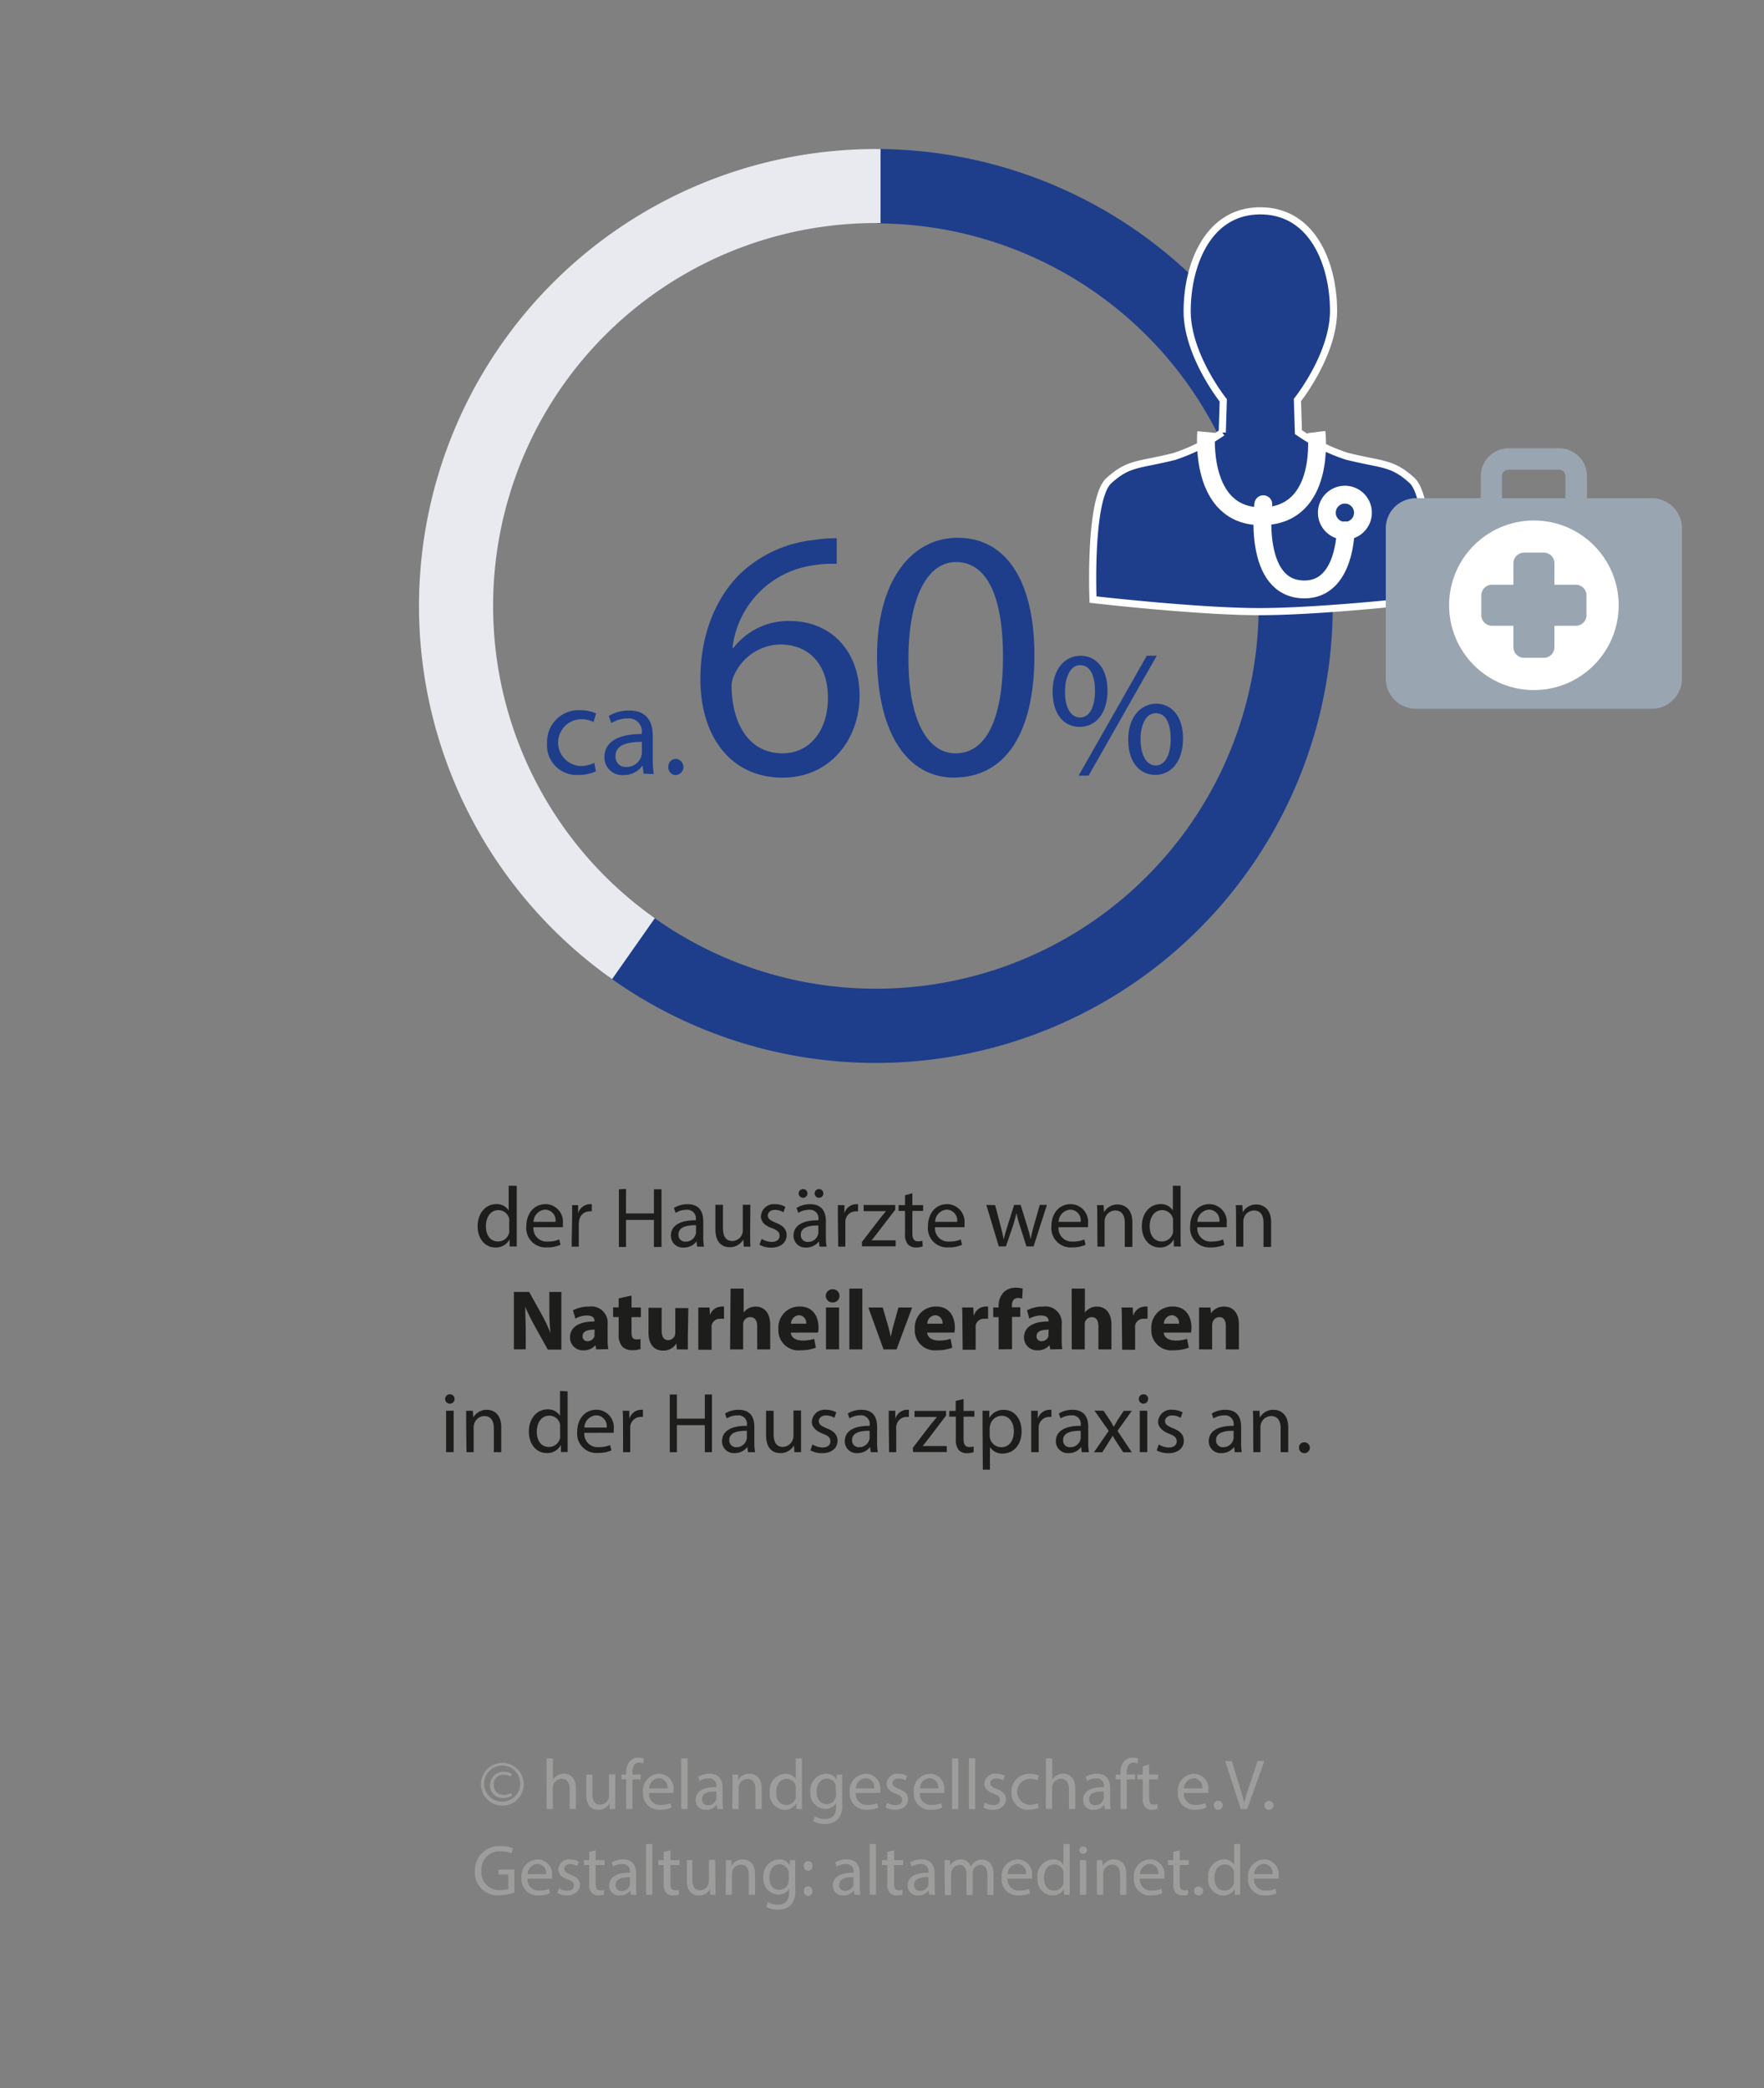 <svg id="ae0618d9-a3f1-46ed-9f6f-29aa0a4d2f67" data-name="Ebene 4" xmlns="http://www.w3.org/2000/svg" viewBox="0 0 247.15 292.53"><rect x="0" y="0" width="247.15" height="292.53" fill="#808080" stroke="none"/><path d="M123.12,21.13v9.92a53.86,53.86,0,1,1-31.75,97.64l-5.7,8.12A63.77,63.77,0,1,0,123.12,21.13Z" style="fill:#1e3e8c;stroke:#1e3e8c;stroke-miterlimit:10;stroke-width:0.5px"/><path d="M68.84,84.9A53.85,53.85,0,0,1,122.7,31h.42V21.13h-.42a63.77,63.77,0,0,0-37,115.69l5.7-8.12A53.76,53.76,0,0,1,68.84,84.9Z" style="fill:#e9eaef;stroke:#e9eaef;stroke-miterlimit:10;stroke-width:0.5px"/><path d="M83.49,108.07a6,6,0,0,1-2.51.5,4.14,4.14,0,0,1-4.33-4.45,4.42,4.42,0,0,1,4.68-4.62,5.21,5.21,0,0,1,2.19.45l-.36,1.22a3.6,3.6,0,0,0-1.83-.41,3.28,3.28,0,0,0-.06,6.55,4.5,4.5,0,0,0,2-.43Z" style="fill:#1e3e8c"/><path d="M90.16,108.39l-.12-1.1H90a3.22,3.22,0,0,1-2.66,1.3,2.48,2.48,0,0,1-2.66-2.5c0-2.11,1.87-3.26,5.23-3.25v-.18a1.79,1.79,0,0,0-2-2,4.27,4.27,0,0,0-2.26.65l-.36-1a5.38,5.38,0,0,1,2.86-.77c2.66,0,3.31,1.82,3.31,3.56v3.26a13.14,13.14,0,0,0,.14,2.09Zm-.23-4.45c-1.73,0-3.69.27-3.69,2a1.4,1.4,0,0,0,1.49,1.51A2.16,2.16,0,0,0,89.84,106a1.76,1.76,0,0,0,.09-.5Z" style="fill:#1e3e8c"/><path d="M93.64,107.45a1.06,1.06,0,0,1,1.08-1.13,1.14,1.14,0,0,1,0,2.27A1.06,1.06,0,0,1,93.64,107.45Z" style="fill:#1e3e8c"/><path d="M117.23,79a15.89,15.89,0,0,0-3.3.2,13.21,13.21,0,0,0-11.3,11.55h.15A9.68,9.68,0,0,1,110.63,87c5.75,0,9.8,4.15,9.8,10.5,0,6-4.05,11.45-10.8,11.45-6.95,0-11.5-5.4-11.5-13.85,0-6.4,2.3-11.45,5.5-14.65a17.69,17.69,0,0,1,10.4-4.8,21.13,21.13,0,0,1,3.2-.25ZM116,97.74c0-4.65-2.65-7.45-6.7-7.45a7.24,7.24,0,0,0-6.3,4,3.75,3.75,0,0,0-.5,1.95c.1,5.35,2.55,9.3,7.15,9.3C113.43,105.54,116,102.39,116,97.74Z" style="fill:#1e3e8c"/><path d="M144.93,91.79c0,11-4.1,17.15-11.3,17.15-6.35,0-10.65-6-10.75-16.7s4.7-16.9,11.3-16.9C141,75.34,144.93,81.44,144.93,91.79Zm-17.65.5c0,8.45,2.6,13.25,6.6,13.25,4.5,0,6.65-5.25,6.65-13.55,0-8-2.05-13.25-6.6-13.25C130.08,78.74,127.28,83.44,127.28,92.29Z" style="fill:#1e3e8c"/><path d="M155.17,96.72c0,3.42-1.8,5.12-3.9,5.12s-3.77-1.62-3.79-4.9,1.77-5.07,3.92-5.07S155.17,93.62,155.17,96.72Zm-5.95.15c-.05,2.07.73,3.65,2.1,3.65s2.1-1.55,2.1-3.7c0-2-.57-3.63-2.1-3.63C150,93.19,149.22,94.82,149.22,96.87Zm1.9,11.8,9.55-16.8h1.4l-9.55,16.8Zm14.63-5.23c0,3.43-1.8,5.12-3.88,5.12s-3.77-1.62-3.8-4.87,1.78-5.1,3.93-5.1S165.75,100.34,165.75,103.44Zm-5.95.15c0,2.08.77,3.65,2.12,3.65s2.1-1.55,2.1-3.7c0-2-.57-3.62-2.1-3.62C160.55,99.92,159.8,101.54,159.8,103.59Z" style="fill:#1e3e8c"/><path d="M200.05,84s.56-14.19-2.25-16.72-4.08-2.11-9.13-3.37a25.92,25.92,0,0,1-6.75-3.37l-.14-4.5s5.06-6.32,5.06-12.5c0-6.34-2.81-14-10.26-14h0c-7.44,0-10.25,7.71-10.25,14.05,0,6.18,5.06,12.5,5.06,12.5l-.14,4.5a25.92,25.92,0,0,1-6.75,3.37c-5.06,1.26-6.32.84-9.13,3.37S153.14,84,153.14,84s14.61,1.69,23.32,1.69C185.6,85.68,200.05,84,200.05,84Z" style="fill:#1e3e8c;stroke:#fff;stroke-miterlimit:10"/><path d="M169,60.53s-1.12,11.94,7.88,11.8,7.57-11.8,7.57-11.8" style="fill:none;stroke:#fff;stroke-miterlimit:10;stroke-width:2.5px"/><path d="M177,70.64s-1.54,11.94,5.77,11.94c5.75,0,5.76-8.28,5.76-8.28" style="fill:none;stroke:#fff;stroke-linecap:round;stroke-miterlimit:10;stroke-width:2.5px"/><circle cx="188.43" cy="71.83" r="2.53" style="fill:none;stroke:#fff;stroke-miterlimit:10;stroke-width:2.5px"/><path d="M231.44,69.8h-9.09V66.7a3.91,3.91,0,0,0-3.9-3.9h-7.08a3.91,3.91,0,0,0-3.9,3.9v3.1h-9.1A4.22,4.22,0,0,0,194.16,74V95.08a4.23,4.23,0,0,0,4.21,4.22h33.07a4.23,4.23,0,0,0,4.22-4.22V74A4.23,4.23,0,0,0,231.44,69.8Zm-21-3.1a.9.9,0,0,1,.9-.9h7.08a.9.9,0,0,1,.9.9v3.1h-8.88Z" style="fill:#99a5b1"/><circle cx="214.91" cy="84.8" r="11.88" style="fill:#fff"/><path d="M220.79,81.92h-3v-3a1.5,1.5,0,0,0-1.49-1.5h-2.76a1.5,1.5,0,0,0-1.5,1.5v3h-3a1.5,1.5,0,0,0-1.5,1.5v2.76a1.5,1.5,0,0,0,1.5,1.49h3v3a1.5,1.5,0,0,0,1.5,1.49h2.76a1.49,1.49,0,0,0,1.49-1.49v-3h3a1.49,1.49,0,0,0,1.49-1.49V83.42A1.5,1.5,0,0,0,220.79,81.92Z" style="fill:#99a5b1"/><path d="M72.4,166.13v7c0,.52,0,1.1,0,1.5h-1l0-1h0a2.15,2.15,0,0,1-2,1.14c-1.41,0-2.48-1.19-2.48-2.95,0-1.93,1.18-3.12,2.6-3.12a1.93,1.93,0,0,1,1.75.89h0v-3.47Zm-1.06,5.08a1.77,1.77,0,0,0,0-.45,1.54,1.54,0,0,0-1.52-1.22c-1.09,0-1.74,1-1.74,2.24s.58,2.15,1.72,2.15a1.58,1.58,0,0,0,1.54-1.26,1.66,1.66,0,0,0,0-.46Z" style="fill:#1d1d1b"/><path d="M74.74,171.94a1.85,1.85,0,0,0,2,2,3.8,3.8,0,0,0,1.61-.3l.18.76a4.67,4.67,0,0,1-1.93.36,2.7,2.7,0,0,1-2.86-2.93c0-1.75,1-3.13,2.73-3.13a2.46,2.46,0,0,1,2.39,2.74,4.88,4.88,0,0,1,0,.49Zm3.09-.76a1.49,1.49,0,0,0-1.46-1.71,1.75,1.75,0,0,0-1.62,1.71Z" style="fill:#1d1d1b"/><path d="M80.16,170.66c0-.69,0-1.28,0-1.82H81l0,1.14h0a1.75,1.75,0,0,1,1.61-1.27.91.91,0,0,1,.3,0v1a1.94,1.94,0,0,0-.36,0,1.47,1.47,0,0,0-1.41,1.35,2.46,2.46,0,0,0-.05.49v3.1h-1Z" style="fill:#1d1d1b"/><path d="M87.71,166.57V170h3.91v-3.38h1.06v8.08H91.62v-3.79H87.71v3.79h-1v-8.08Z" style="fill:#1d1d1b"/><path d="M97.67,174.65l-.08-.73h0a2.18,2.18,0,0,1-1.78.86A1.65,1.65,0,0,1,94,173.11c0-1.4,1.25-2.17,3.49-2.15v-.12a1.2,1.2,0,0,0-1.32-1.35,2.93,2.93,0,0,0-1.51.43l-.24-.69a3.64,3.64,0,0,1,1.91-.52c1.77,0,2.2,1.21,2.2,2.38v2.17a8.4,8.4,0,0,0,.1,1.39Zm-.16-3c-1.15,0-2.45.18-2.45,1.3a.93.93,0,0,0,1,1,1.43,1.43,0,0,0,1.4-1,1,1,0,0,0,.06-.34Z" style="fill:#1d1d1b"/><path d="M105.1,173.07c0,.6,0,1.12.05,1.58h-.94l-.06-1h0a2.19,2.19,0,0,1-1.92,1.08c-.91,0-2-.5-2-2.54v-3.4h1.06v3.22c0,1.1.34,1.85,1.3,1.85a1.47,1.47,0,0,0,1.48-1.5v-3.57h1.06Z" style="fill:#1d1d1b"/><path d="M106.71,173.57a2.79,2.79,0,0,0,1.39.42c.77,0,1.13-.38,1.13-.86s-.3-.78-1.08-1.07c-1.05-.37-1.54-.95-1.54-1.64a1.8,1.8,0,0,1,2-1.71,2.9,2.9,0,0,1,1.42.36l-.26.77a2.31,2.31,0,0,0-1.19-.34c-.62,0-1,.36-1,.8s.35.69,1.1,1c1,.38,1.53.89,1.53,1.75,0,1-.79,1.74-2.17,1.74a3.34,3.34,0,0,1-1.64-.4Z" style="fill:#1d1d1b"/><path d="M114.82,174.65l-.09-.73h0a2.19,2.19,0,0,1-1.78.86,1.65,1.65,0,0,1-1.77-1.67c0-1.4,1.25-2.17,3.49-2.15v-.12a1.2,1.2,0,0,0-1.32-1.35,2.93,2.93,0,0,0-1.51.43l-.24-.69a3.61,3.61,0,0,1,1.91-.52c1.77,0,2.2,1.21,2.2,2.38v2.17a8.4,8.4,0,0,0,.1,1.39Zm-2.92-7.45a.62.62,0,0,1,.62-.61.61.61,0,0,1,0,1.22A.61.61,0,0,1,111.9,167.2Zm2.76,4.49c-1.15,0-2.46.18-2.46,1.3a.94.94,0,0,0,1,1,1.43,1.43,0,0,0,1.4-1,1,1,0,0,0,.06-.34Zm-.52-4.49a.6.6,0,0,1,.59-.61.61.61,0,1,1-.59.61Z" style="fill:#1d1d1b"/><path d="M117.39,170.66c0-.69,0-1.28,0-1.82h.92l0,1.14h0a1.74,1.74,0,0,1,1.61-1.27,1,1,0,0,1,.3,0v1a1.94,1.94,0,0,0-.36,0,1.47,1.47,0,0,0-1.42,1.35,3.52,3.52,0,0,0,0,.49v3.1h-1Z" style="fill:#1d1d1b"/><path d="M120.76,174l2.63-3.42.75-.9v0H121v-.86h4.43l0,.66-2.59,3.37c-.24.33-.48.62-.74.92v0h3.39v.84h-4.71Z" style="fill:#1d1d1b"/><path d="M127.83,167.18v1.66h1.51v.81h-1.51v3.13c0,.72.2,1.13.79,1.13a2.13,2.13,0,0,0,.61-.08l.05.79a2.48,2.48,0,0,1-.94.15,1.5,1.5,0,0,1-1.14-.44,2.18,2.18,0,0,1-.4-1.52v-3.16h-.9v-.81h.9v-1.39Z" style="fill:#1d1d1b"/><path d="M131,171.94a1.86,1.86,0,0,0,2,2,3.76,3.76,0,0,0,1.61-.3l.18.76a4.67,4.67,0,0,1-1.93.36,2.69,2.69,0,0,1-2.85-2.93c0-1.75,1-3.13,2.72-3.13a2.47,2.47,0,0,1,2.4,2.74,4.35,4.35,0,0,1,0,.49Zm3.1-.76a1.5,1.5,0,0,0-1.46-1.71,1.74,1.74,0,0,0-1.62,1.71Z" style="fill:#1d1d1b"/><path d="M139.43,168.84l.77,2.95c.17.65.32,1.25.43,1.85h0c.13-.59.32-1.21.51-1.83l.95-3H143l.9,2.91c.21.69.38,1.3.51,1.89h0a16.15,16.15,0,0,1,.44-1.88l.83-2.92h1l-1.87,5.81h-1l-.88-2.77a16.75,16.75,0,0,1-.52-1.91h0a19,19,0,0,1-.53,1.92l-.94,2.76h-1l-1.75-5.81Z" style="fill:#1d1d1b"/><path d="M148.31,171.94a1.86,1.86,0,0,0,2,2,3.8,3.8,0,0,0,1.61-.3l.18.76a4.67,4.67,0,0,1-1.93.36,2.7,2.7,0,0,1-2.86-2.93c0-1.75,1-3.13,2.73-3.13a2.47,2.47,0,0,1,2.4,2.74,4.35,4.35,0,0,1,0,.49Zm3.1-.76a1.5,1.5,0,0,0-1.47-1.71,1.76,1.76,0,0,0-1.62,1.71Z" style="fill:#1d1d1b"/><path d="M153.74,170.42c0-.6,0-1.1-.05-1.58h.93l.06,1h0a2.13,2.13,0,0,1,1.92-1.09c.8,0,2.05.48,2.05,2.47v3.47h-1.06V171.3c0-.93-.35-1.71-1.34-1.71a1.5,1.5,0,0,0-1.42,1.08,1.45,1.45,0,0,0-.07.49v3.49h-1Z" style="fill:#1d1d1b"/><path d="M165.41,166.13v7c0,.52,0,1.1.05,1.5h-1l0-1h0a2.15,2.15,0,0,1-2,1.14c-1.4,0-2.48-1.19-2.48-2.95,0-1.93,1.18-3.12,2.6-3.12a1.93,1.93,0,0,1,1.75.89h0v-3.47Zm-1.06,5.08a2.35,2.35,0,0,0,0-.45,1.56,1.56,0,0,0-1.53-1.22c-1.09,0-1.74,1-1.74,2.24s.58,2.15,1.72,2.15a1.6,1.6,0,0,0,1.55-1.26,2.19,2.19,0,0,0,0-.46Z" style="fill:#1d1d1b"/><path d="M167.75,171.94a1.85,1.85,0,0,0,2,2,3.8,3.8,0,0,0,1.61-.3l.18.76a4.67,4.67,0,0,1-1.93.36,2.7,2.7,0,0,1-2.86-2.93c0-1.75,1-3.13,2.73-3.13a2.46,2.46,0,0,1,2.39,2.74,4.88,4.88,0,0,1,0,.49Zm3.1-.76a1.5,1.5,0,0,0-1.47-1.71,1.75,1.75,0,0,0-1.62,1.71Z" style="fill:#1d1d1b"/><path d="M173.18,170.42c0-.6,0-1.1-.05-1.58h.93l.06,1h0a2.12,2.12,0,0,1,1.91-1.09c.81,0,2.06.48,2.06,2.47v3.47h-1.06V171.3c0-.93-.35-1.71-1.34-1.71a1.5,1.5,0,0,0-1.42,1.08,1.45,1.45,0,0,0-.07.49v3.49h-1Z" style="fill:#1d1d1b"/><path d="M72,189.05V181h2.14l1.67,3a23.42,23.42,0,0,1,1.32,2.77h0a30,30,0,0,1-.16-3.37V181h1.68v8.08H76.75L75,185.93a31.46,31.46,0,0,1-1.41-2.85h0c0,1.07.07,2.21.07,3.53v2.43Z" style="fill:#1d1d1b"/><path d="M83.53,189.05l-.1-.59h0a2.1,2.1,0,0,1-1.68.72,1.79,1.79,0,0,1-1.89-1.8c0-1.52,1.36-2.25,3.44-2.24v-.08c0-.32-.17-.76-1.07-.76a3.32,3.32,0,0,0-1.62.44l-.33-1.17a4.81,4.81,0,0,1,2.28-.52,2.28,2.28,0,0,1,2.57,2.53v2a8.92,8.92,0,0,0,.09,1.43Zm-.21-2.77c-1,0-1.7.22-1.7.92a.66.66,0,0,0,.72.7,1,1,0,0,0,.94-.67,1.1,1.1,0,0,0,0-.31Z" style="fill:#1d1d1b"/><path d="M88.48,181.51v1.67h1.31v1.35H88.48v2.12c0,.71.17,1,.72,1a2.47,2.47,0,0,0,.54-.05V189a3.45,3.45,0,0,1-1.19.16,1.88,1.88,0,0,1-1.36-.5,2.43,2.43,0,0,1-.51-1.74v-2.4h-.78v-1.35h.78v-1.27Z" style="fill:#1d1d1b"/><path d="M96.37,187.17c0,.76,0,1.39,0,1.88H94.84l-.08-.83h0a2.1,2.1,0,0,1-1.84,1c-1.18,0-2.06-.74-2.06-2.55v-3.45h1.84v3.16c0,.85.27,1.37.91,1.37a1,1,0,0,0,1-1v-3.49h1.83Z" style="fill:#1d1d1b"/><path d="M97.84,185.12c0-.87,0-1.43,0-1.94h1.57l.06,1.08h0a1.73,1.73,0,0,1,1.59-1.21,1.5,1.5,0,0,1,.38,0v1.71a3,3,0,0,0-.49,0,1.18,1.18,0,0,0-1.25.93,2.48,2.48,0,0,0,0,.41v3H97.84Z" style="fill:#1d1d1b"/><path d="M102.36,180.53h1.83v3.35h0a2.22,2.22,0,0,1,.72-.6,2.11,2.11,0,0,1,.95-.23c1.16,0,2.05.81,2.05,2.57v3.43h-1.82v-3.23c0-.76-.27-1.29-1-1.29a1,1,0,0,0-.91.63,1.13,1.13,0,0,0-.06.41v3.48h-1.83Z" style="fill:#1d1d1b"/><path d="M110.8,186.7c.06.76.8,1.11,1.66,1.11a5,5,0,0,0,1.61-.24l.24,1.24a5.78,5.78,0,0,1-2.12.36,2.81,2.81,0,0,1-3.13-3,2.94,2.94,0,0,1,3-3.13c1.9,0,2.62,1.48,2.62,2.93a4.83,4.83,0,0,1-.06.72Zm2.15-1.25a1.06,1.06,0,0,0-1-1.19,1.2,1.2,0,0,0-1.13,1.19Z" style="fill:#1d1d1b"/><path d="M117.62,181.55a.92.92,0,0,1-1,.92.92.92,0,1,1,0-1.84A.92.92,0,0,1,117.62,181.55Zm-1.89,7.5v-5.87h1.83v5.87Z" style="fill:#1d1d1b"/><path d="M119,180.53h1.82v8.52H119Z" style="fill:#1d1d1b"/><path d="M123.68,183.18l.79,2.73a13.72,13.72,0,0,1,.33,1.42h0c.1-.47.19-.92.32-1.42l.76-2.73h1.92l-2.19,5.87h-1.82l-2.13-5.87Z" style="fill:#1d1d1b"/><path d="M129.9,186.7c.06.76.81,1.11,1.66,1.11a5.06,5.06,0,0,0,1.62-.24l.24,1.24a5.78,5.78,0,0,1-2.12.36,2.81,2.81,0,0,1-3.13-3,2.94,2.94,0,0,1,3-3.13c1.89,0,2.61,1.48,2.61,2.93a3.76,3.76,0,0,1-.06.72Zm2.15-1.25a1.06,1.06,0,0,0-1-1.19,1.2,1.2,0,0,0-1.13,1.19Z" style="fill:#1d1d1b"/><path d="M134.84,185.12c0-.87,0-1.43-.05-1.94h1.57l.06,1.08h.05a1.72,1.72,0,0,1,1.58-1.21,1.58,1.58,0,0,1,.39,0v1.71a3.11,3.11,0,0,0-.5,0,1.16,1.16,0,0,0-1.24.93,1.73,1.73,0,0,0,0,.41v3h-1.82Z" style="fill:#1d1d1b"/><path d="M139.92,189.05v-4.52h-.76v-1.35h.76V183a2.67,2.67,0,0,1,.75-2,2.38,2.38,0,0,1,1.62-.59,3.6,3.6,0,0,1,1,.12l-.07,1.41a1.93,1.93,0,0,0-.59-.09c-.6,0-.85.47-.85,1v.3h1.17v1.35h-1.16v4.52Z" style="fill:#1d1d1b"/><path d="M147.15,189.05l-.11-.59h0a2.1,2.1,0,0,1-1.68.72,1.8,1.8,0,0,1-1.89-1.8c0-1.52,1.37-2.25,3.44-2.24v-.08c0-.32-.17-.76-1.07-.76a3.32,3.32,0,0,0-1.62.44l-.33-1.17a4.81,4.81,0,0,1,2.28-.52,2.28,2.28,0,0,1,2.58,2.53v2a9.12,9.12,0,0,0,.08,1.43Zm-.22-2.77c-1,0-1.7.22-1.7.92a.66.66,0,0,0,.72.7,1,1,0,0,0,.94-.67,1.1,1.1,0,0,0,0-.31Z" style="fill:#1d1d1b"/><path d="M150.15,180.53H152v3.35h0a2.46,2.46,0,0,1,.72-.6,2.15,2.15,0,0,1,.95-.23c1.17,0,2.05.81,2.05,2.57v3.43h-1.82v-3.23c0-.76-.26-1.29-.95-1.29a1,1,0,0,0-.91.63,1.13,1.13,0,0,0-.06.41v3.48h-1.82Z" style="fill:#1d1d1b"/><path d="M157.18,185.12c0-.87,0-1.43-.05-1.94h1.57l.06,1.08h.05a1.73,1.73,0,0,1,1.59-1.21,1.5,1.5,0,0,1,.38,0v1.71a3,3,0,0,0-.49,0,1.17,1.17,0,0,0-1.25.93,2.48,2.48,0,0,0,0,.41v3h-1.82Z" style="fill:#1d1d1b"/><path d="M163.05,186.7c.06.76.8,1.11,1.65,1.11a5,5,0,0,0,1.62-.24l.24,1.24a5.78,5.78,0,0,1-2.12.36,2.81,2.81,0,0,1-3.13-3,2.94,2.94,0,0,1,3-3.13c1.9,0,2.62,1.48,2.62,2.93a4.83,4.83,0,0,1-.06.72Zm2.14-1.25a1.06,1.06,0,0,0-1-1.19,1.19,1.19,0,0,0-1.12,1.19Z" style="fill:#1d1d1b"/><path d="M168,185.06c0-.74,0-1.36,0-1.88h1.59l.08.81h0a2.15,2.15,0,0,1,1.81-.94c1.2,0,2.1.79,2.1,2.52v3.48h-1.83V185.8c0-.76-.26-1.27-.92-1.27a1,1,0,0,0-.92.68,1.22,1.22,0,0,0-.08.46v3.38H168Z" style="fill:#1d1d1b"/><path d="M63.68,196a.63.63,0,0,1-.68.65.63.63,0,0,1-.63-.65.65.65,0,0,1,.66-.66A.63.63,0,0,1,63.68,196Zm-1.18,7.44v-5.8h1.06v5.8Z" style="fill:#1d1d1b"/><path d="M65.31,199.22c0-.6,0-1.1,0-1.57h.94l.06.95h0a2.14,2.14,0,0,1,1.92-1.09c.8,0,2,.48,2,2.47v3.47H69.19V200.1c0-.93-.34-1.71-1.34-1.71a1.5,1.5,0,0,0-1.41,1.08,1.44,1.44,0,0,0-.08.49v3.49h-1Z" style="fill:#1d1d1b"/><path d="M79.53,194.93v7c0,.52,0,1.1,0,1.5h-.94l0-1h0a2.13,2.13,0,0,1-2,1.14c-1.41,0-2.49-1.19-2.49-3,0-1.93,1.19-3.12,2.61-3.12a2,2,0,0,1,1.75.89h0v-3.47ZM78.47,200a1.77,1.77,0,0,0,0-.45,1.54,1.54,0,0,0-1.52-1.22c-1.09,0-1.74,1-1.74,2.24s.58,2.15,1.72,2.15a1.59,1.59,0,0,0,1.54-1.26,1.64,1.64,0,0,0,0-.45Z" style="fill:#1d1d1b"/><path d="M81.87,200.74a1.85,1.85,0,0,0,2,2,4,4,0,0,0,1.61-.29l.18.75a4.71,4.71,0,0,1-1.93.36,2.7,2.7,0,0,1-2.86-2.93c0-1.75,1-3.13,2.72-3.13a2.46,2.46,0,0,1,2.4,2.74,4.88,4.88,0,0,1,0,.49ZM85,200a1.5,1.5,0,0,0-1.46-1.71A1.74,1.74,0,0,0,81.88,200Z" style="fill:#1d1d1b"/><path d="M87.29,199.46c0-.69,0-1.27-.05-1.81h.93l0,1.14h0a1.74,1.74,0,0,1,1.61-1.28,1.36,1.36,0,0,1,.3,0v1a1.94,1.94,0,0,0-.36,0,1.49,1.49,0,0,0-1.42,1.35,3.75,3.75,0,0,0,0,.5v3.09h-1Z" style="fill:#1d1d1b"/><path d="M94.84,195.37v3.38h3.91v-3.38h1v8.08h-1v-3.79H94.84v3.79h-1v-8.08Z" style="fill:#1d1d1b"/><path d="M104.8,203.45l-.09-.73h0a2.19,2.19,0,0,1-1.78.86,1.65,1.65,0,0,1-1.77-1.66c0-1.41,1.25-2.18,3.49-2.16v-.12a1.2,1.2,0,0,0-1.32-1.35,2.93,2.93,0,0,0-1.51.43l-.24-.69a3.6,3.6,0,0,1,1.9-.52c1.78,0,2.21,1.21,2.21,2.38v2.17a8.4,8.4,0,0,0,.1,1.39Zm-.16-3c-1.15,0-2.46.18-2.46,1.3a.94.94,0,0,0,1,1,1.44,1.44,0,0,0,1.4-1,1,1,0,0,0,.06-.33Z" style="fill:#1d1d1b"/><path d="M112.23,201.87c0,.6,0,1.12,0,1.58h-.93l-.06-.95h0a2.16,2.16,0,0,1-1.91,1.08c-.92,0-2-.5-2-2.54v-3.39h1.06v3.21c0,1.1.33,1.85,1.29,1.85a1.53,1.53,0,0,0,1.39-1,1.57,1.57,0,0,0,.1-.54v-3.56h1.06Z" style="fill:#1d1d1b"/><path d="M113.84,202.37a2.79,2.79,0,0,0,1.39.42c.77,0,1.12-.38,1.12-.86s-.29-.78-1.07-1.07c-1-.37-1.54-1-1.54-1.64a1.79,1.79,0,0,1,2-1.71,2.91,2.91,0,0,1,1.43.36l-.26.77a2.31,2.31,0,0,0-1.19-.34c-.62,0-1,.37-1,.8s.35.69,1.1,1c1,.38,1.52.89,1.52,1.75,0,1-.79,1.74-2.17,1.74a3.33,3.33,0,0,1-1.63-.4Z" style="fill:#1d1d1b"/><path d="M122,203.45l-.09-.73h0a2.19,2.19,0,0,1-1.78.86,1.65,1.65,0,0,1-1.77-1.66c0-1.41,1.24-2.18,3.49-2.16v-.12a1.2,1.2,0,0,0-1.32-1.35,2.9,2.9,0,0,0-1.51.43l-.24-.69a3.6,3.6,0,0,1,1.9-.52c1.78,0,2.21,1.21,2.21,2.38v2.17a7.44,7.44,0,0,0,.1,1.39Zm-.16-3c-1.15,0-2.46.18-2.46,1.3a.94.94,0,0,0,1,1,1.45,1.45,0,0,0,1.4-1,1,1,0,0,0,.06-.33Z" style="fill:#1d1d1b"/><path d="M124.52,199.46c0-.69,0-1.27,0-1.81h.92l0,1.14h0a1.73,1.73,0,0,1,1.6-1.28,1.28,1.28,0,0,1,.3,0v1a1.86,1.86,0,0,0-.36,0,1.47,1.47,0,0,0-1.41,1.35,2.57,2.57,0,0,0,0,.5v3.09h-1Z" style="fill:#1d1d1b"/><path d="M127.89,202.84l2.63-3.42.75-.9v0h-3.14v-.85h4.42v.65L130,201.67c-.24.33-.48.62-.74.92v0h3.39v.84h-4.71Z" style="fill:#1d1d1b"/><path d="M135,196v1.67h1.52v.8H135v3.13c0,.72.21,1.13.8,1.13a2.13,2.13,0,0,0,.61-.08l0,.8a2.73,2.73,0,0,1-.94.14,1.49,1.49,0,0,1-1.14-.44,2.17,2.17,0,0,1-.41-1.51v-3.17H133v-.8h.9v-1.4Z" style="fill:#1d1d1b"/><path d="M137.66,199.54c0-.74,0-1.34,0-1.89h.95l0,1h0a2.27,2.27,0,0,1,2.06-1.13c1.4,0,2.46,1.19,2.46,3,0,2.09-1.27,3.12-2.64,3.12a2,2,0,0,1-1.79-.91h0v3.16h-1Zm1,1.55a2,2,0,0,0,.05.43,1.62,1.62,0,0,0,1.58,1.23c1.11,0,1.76-.91,1.76-2.24,0-1.16-.61-2.16-1.72-2.16a1.69,1.69,0,0,0-1.6,1.31,1.55,1.55,0,0,0-.07.43Z" style="fill:#1d1d1b"/><path d="M144.48,199.46c0-.69,0-1.27,0-1.81h.92l0,1.14h0a1.74,1.74,0,0,1,1.61-1.28,1.36,1.36,0,0,1,.3,0v1a1.94,1.94,0,0,0-.36,0,1.49,1.49,0,0,0-1.42,1.35,3.75,3.75,0,0,0,0,.5v3.09h-1.05Z" style="fill:#1d1d1b"/><path d="M151.56,203.45l-.08-.73h0a2.17,2.17,0,0,1-1.77.86,1.66,1.66,0,0,1-1.78-1.66c0-1.41,1.25-2.18,3.49-2.16v-.12a1.2,1.2,0,0,0-1.32-1.35,2.93,2.93,0,0,0-1.51.43l-.24-.69a3.64,3.64,0,0,1,1.91-.52c1.77,0,2.21,1.21,2.21,2.38v2.17a8.47,8.47,0,0,0,.09,1.39Zm-.15-3c-1.16,0-2.46.18-2.46,1.3a.93.93,0,0,0,1,1,1.45,1.45,0,0,0,1.41-1,1.36,1.36,0,0,0,.06-.33Z" style="fill:#1d1d1b"/><path d="M154.62,197.65l.83,1.24c.22.33.4.63.59,1h0c.2-.35.39-.65.58-1l.82-1.23h1.13l-2,2.8,2,3h-1.2l-.86-1.31c-.22-.33-.42-.66-.62-1h0c-.2.34-.4.65-.62,1l-.83,1.31h-1.17l2.07-3-2-2.84Z" style="fill:#1d1d1b"/><path d="M160.86,196a.65.65,0,1,1-1.3,0,.64.64,0,0,1,.66-.66A.62.62,0,0,1,160.86,196Zm-1.17,7.44v-5.8h1.05v5.8Z" style="fill:#1d1d1b"/><path d="M162.35,202.37a2.79,2.79,0,0,0,1.39.42c.77,0,1.13-.38,1.13-.86s-.3-.78-1.08-1.07c-1-.37-1.53-1-1.53-1.64a1.79,1.79,0,0,1,2-1.71,2.94,2.94,0,0,1,1.43.36l-.27.77a2.31,2.31,0,0,0-1.19-.34c-.62,0-1,.37-1,.8s.35.69,1.11,1c1,.38,1.52.89,1.52,1.75,0,1-.79,1.74-2.17,1.74a3.3,3.3,0,0,1-1.63-.4Z" style="fill:#1d1d1b"/><path d="M173,203.45l-.09-.73h0a2.19,2.19,0,0,1-1.78.86,1.65,1.65,0,0,1-1.77-1.66c0-1.41,1.24-2.18,3.49-2.16v-.12a1.21,1.21,0,0,0-1.32-1.35,3,3,0,0,0-1.52.43l-.23-.69a3.57,3.57,0,0,1,1.9-.52c1.78,0,2.21,1.21,2.21,2.38v2.17a8.47,8.47,0,0,0,.09,1.39Zm-.16-3c-1.15,0-2.46.18-2.46,1.3a.94.94,0,0,0,1,1,1.45,1.45,0,0,0,1.4-1,1,1,0,0,0,.06-.33Z" style="fill:#1d1d1b"/><path d="M175.58,199.22c0-.6,0-1.1-.05-1.57h.93l.06.95h0a2.13,2.13,0,0,1,1.92-1.09c.8,0,2.05.48,2.05,2.47v3.47h-1.06V200.1c0-.93-.35-1.71-1.34-1.71a1.5,1.5,0,0,0-1.42,1.08,1.45,1.45,0,0,0-.07.49v3.49h-1Z" style="fill:#1d1d1b"/><path d="M182,202.83a.71.71,0,0,1,.72-.76.76.76,0,1,1-.72.76Z" style="fill:#1d1d1b"/><path d="M73.38,250.05a3,3,0,1,1-3-3.08A3,3,0,0,1,73.38,250.05Zm-5.55,0a2.53,2.53,0,1,0,2.54-2.7A2.57,2.57,0,0,0,67.83,250.08Zm3.76-1.17a2.16,2.16,0,0,0-1-.23,1.29,1.29,0,0,0-1.4,1.4,1.33,1.33,0,0,0,1.41,1.41,2,2,0,0,0,1-.26l.12.38a2.28,2.28,0,0,1-1.23.31,1.73,1.73,0,0,1-1.83-1.81,1.84,1.84,0,0,1,1.91-1.86,2,2,0,0,1,1.1.27Z" style="fill:#9d9d9c"/><path d="M76.59,246.35h.88v3h0a1.63,1.63,0,0,1,.63-.62,1.81,1.81,0,0,1,.9-.25c.65,0,1.69.4,1.69,2.07v2.88h-.88v-2.78c0-.78-.29-1.44-1.12-1.44a1.26,1.26,0,0,0-1.18.88,1.07,1.07,0,0,0-.06.42v2.92h-.88Z" style="fill:#9d9d9c"/><path d="M86.19,252.13c0,.5,0,.94,0,1.32h-.78l0-.79h0a1.82,1.82,0,0,1-1.6.9c-.76,0-1.67-.42-1.67-2.12v-2.83H83v2.68c0,.92.28,1.54,1.08,1.54a1.27,1.27,0,0,0,1.16-.8,1.29,1.29,0,0,0,.08-.45v-3h.88Z" style="fill:#9d9d9c"/><path d="M87.74,253.45v-4.17h-.68v-.67h.68v-.23a2.28,2.28,0,0,1,.56-1.69,1.68,1.68,0,0,1,1.18-.45,2,2,0,0,1,.75.14l-.12.68a1.31,1.31,0,0,0-.56-.11c-.75,0-.94.66-.94,1.4v.26h1.17v.67H88.61v4.17Z" style="fill:#9d9d9c"/><path d="M90.93,251.19a1.55,1.55,0,0,0,1.66,1.68,3.18,3.18,0,0,0,1.34-.25l.15.63a3.92,3.92,0,0,1-1.61.3,2.25,2.25,0,0,1-2.38-2.44,2.35,2.35,0,0,1,2.27-2.61,2.05,2.05,0,0,1,2,2.28,3.32,3.32,0,0,1,0,.41Zm2.58-.63a1.25,1.25,0,0,0-1.22-1.43,1.46,1.46,0,0,0-1.35,1.43Z" style="fill:#9d9d9c"/><path d="M95.45,246.35h.88v7.1h-.88Z" style="fill:#9d9d9c"/><path d="M100.49,253.45l-.07-.61h0a1.8,1.8,0,0,1-1.48.72,1.38,1.38,0,0,1-1.48-1.39c0-1.17,1-1.81,2.91-1.8v-.1a1,1,0,0,0-1.1-1.12,2.41,2.41,0,0,0-1.26.36l-.2-.58a3,3,0,0,1,1.59-.43c1.48,0,1.84,1,1.84,2v1.81a6.81,6.81,0,0,0,.08,1.16Zm-.13-2.47c-1,0-2,.15-2,1.09a.78.78,0,0,0,.83.84,1.2,1.2,0,0,0,1.17-.81.92.92,0,0,0,0-.28Z" style="fill:#9d9d9c"/><path d="M102.63,249.92c0-.5,0-.91,0-1.31h.78l0,.8h0a1.78,1.78,0,0,1,1.6-.91c.67,0,1.71.4,1.71,2.06v2.89h-.88v-2.79c0-.78-.29-1.43-1.12-1.43a1.25,1.25,0,0,0-1.18.9,1.27,1.27,0,0,0-.06.41v2.91h-.88Z" style="fill:#9d9d9c"/><path d="M112.36,246.35v5.85c0,.43,0,.92,0,1.25h-.79l0-.84h0a1.79,1.79,0,0,1-1.65.95,2.21,2.21,0,0,1-2.07-2.46,2.32,2.32,0,0,1,2.17-2.6,1.62,1.62,0,0,1,1.46.74h0v-2.89Zm-.88,4.23a1.55,1.55,0,0,0,0-.37,1.29,1.29,0,0,0-1.27-1c-.91,0-1.45.8-1.45,1.87s.48,1.79,1.43,1.79a1.32,1.32,0,0,0,1.29-1,1.53,1.53,0,0,0,0-.38Z" style="fill:#9d9d9c"/><path d="M118,248.61c0,.35,0,.74,0,1.33v2.81a2.78,2.78,0,0,1-.69,2.21,2.57,2.57,0,0,1-1.76.58,3.12,3.12,0,0,1-1.61-.4l.22-.67a2.73,2.73,0,0,0,1.42.38c.9,0,1.56-.47,1.56-1.69v-.54h0a1.73,1.73,0,0,1-1.54.81,2.16,2.16,0,0,1-2.06-2.36,2.32,2.32,0,0,1,2.18-2.57,1.61,1.61,0,0,1,1.51.84h0l0-.73Zm-.91,1.91a1.25,1.25,0,0,0,0-.4,1.27,1.27,0,0,0-1.23-.93c-.84,0-1.44.71-1.44,1.83,0,.95.48,1.74,1.43,1.74a1.29,1.29,0,0,0,1.22-.9,1.53,1.53,0,0,0,.07-.47Z" style="fill:#9d9d9c"/><path d="M119.9,251.19a1.55,1.55,0,0,0,1.66,1.68,3.18,3.18,0,0,0,1.34-.25l.15.63a3.92,3.92,0,0,1-1.61.3,2.25,2.25,0,0,1-2.38-2.44,2.35,2.35,0,0,1,2.27-2.61,2.05,2.05,0,0,1,2,2.28,3.32,3.32,0,0,1,0,.41Zm2.58-.63a1.25,1.25,0,0,0-1.22-1.43,1.46,1.46,0,0,0-1.35,1.43Z" style="fill:#9d9d9c"/><path d="M124.3,252.55a2.31,2.31,0,0,0,1.16.35c.64,0,.94-.32.94-.72s-.25-.65-.9-.89c-.87-.31-1.28-.79-1.28-1.37a1.49,1.49,0,0,1,1.67-1.42,2.42,2.42,0,0,1,1.19.3l-.22.64a1.88,1.88,0,0,0-1-.28c-.52,0-.81.3-.81.66s.29.58.92.82c.84.32,1.27.74,1.27,1.46s-.66,1.45-1.81,1.45a2.76,2.76,0,0,1-1.36-.33Z" style="fill:#9d9d9c"/><path d="M128.87,251.19a1.55,1.55,0,0,0,1.66,1.68,3.18,3.18,0,0,0,1.34-.25l.15.63a3.92,3.92,0,0,1-1.61.3,2.25,2.25,0,0,1-2.38-2.44,2.35,2.35,0,0,1,2.27-2.61,2.05,2.05,0,0,1,2,2.28,3.32,3.32,0,0,1,0,.41Zm2.58-.63a1.25,1.25,0,0,0-1.22-1.43,1.46,1.46,0,0,0-1.35,1.43Z" style="fill:#9d9d9c"/><path d="M133.39,246.35h.88v7.1h-.88Z" style="fill:#9d9d9c"/><path d="M135.75,246.35h.88v7.1h-.88Z" style="fill:#9d9d9c"/><path d="M138,252.55a2.31,2.31,0,0,0,1.16.35c.64,0,.94-.32.94-.72s-.25-.65-.9-.89c-.87-.31-1.28-.79-1.28-1.37a1.49,1.49,0,0,1,1.67-1.42,2.42,2.42,0,0,1,1.19.3l-.22.64a1.88,1.88,0,0,0-1-.28c-.52,0-.81.3-.81.66s.29.58.92.82c.84.32,1.27.74,1.27,1.46s-.66,1.45-1.81,1.45a2.76,2.76,0,0,1-1.36-.33Z" style="fill:#9d9d9c"/><path d="M145.52,253.27a3.24,3.24,0,0,1-1.39.28,2.3,2.3,0,0,1-2.41-2.47,2.46,2.46,0,0,1,2.6-2.57,2.94,2.94,0,0,1,1.22.25l-.2.68a2,2,0,0,0-1-.23,1.82,1.82,0,0,0,0,3.64,2.5,2.5,0,0,0,1.08-.24Z" style="fill:#9d9d9c"/><path d="M146.55,246.35h.88v3h0a1.63,1.63,0,0,1,.63-.62,1.81,1.81,0,0,1,.9-.25c.65,0,1.69.4,1.69,2.07v2.88h-.88v-2.78c0-.78-.29-1.44-1.12-1.44a1.26,1.26,0,0,0-1.18.88,1.07,1.07,0,0,0-.06.42v2.92h-.88Z" style="fill:#9d9d9c"/><path d="M154.78,253.45l-.07-.61h0a1.8,1.8,0,0,1-1.48.72,1.38,1.38,0,0,1-1.48-1.39c0-1.17,1-1.81,2.91-1.8v-.1a1,1,0,0,0-1.1-1.12,2.41,2.41,0,0,0-1.26.36l-.2-.58a3,3,0,0,1,1.59-.43c1.48,0,1.84,1,1.84,2v1.81a6.81,6.81,0,0,0,.08,1.16Zm-.13-2.47c-1,0-2.05.15-2.05,1.09a.78.78,0,0,0,.83.84,1.2,1.2,0,0,0,1.17-.81.92.92,0,0,0,.05-.28Z" style="fill:#9d9d9c"/><path d="M157,253.45v-4.17h-.68v-.67H157v-.23a2.28,2.28,0,0,1,.56-1.69,1.68,1.68,0,0,1,1.18-.45,2,2,0,0,1,.75.14l-.12.68a1.31,1.31,0,0,0-.56-.11c-.75,0-.94.66-.94,1.4v.26h1.17v.67h-1.17v4.17Z" style="fill:#9d9d9c"/><path d="M161,247.22v1.39h1.26v.67H161v2.61c0,.6.17.94.66.94a2,2,0,0,0,.51-.06l0,.66a2.15,2.15,0,0,1-.78.12,1.22,1.22,0,0,1-.95-.37,1.79,1.79,0,0,1-.34-1.26v-2.64h-.75v-.67h.75v-1.16Z" style="fill:#9d9d9c"/><path d="M165.87,251.19a1.55,1.55,0,0,0,1.66,1.68,3.18,3.18,0,0,0,1.34-.25l.15.63a3.92,3.92,0,0,1-1.61.3,2.25,2.25,0,0,1-2.38-2.44,2.35,2.35,0,0,1,2.27-2.61,2.05,2.05,0,0,1,2,2.28,3.32,3.32,0,0,1,0,.41Zm2.58-.63a1.25,1.25,0,0,0-1.22-1.43,1.46,1.46,0,0,0-1.35,1.43Z" style="fill:#9d9d9c"/><path d="M170.06,252.93a.59.59,0,0,1,.6-.63.63.63,0,1,1-.6.63Z" style="fill:#9d9d9c"/><path d="M173.85,253.45l-2.2-6.74h.94l1,3.32c.29.91.54,1.73.72,2.52h0c.19-.78.47-1.63.77-2.51l1.14-3.33h.93l-2.41,6.74Z" style="fill:#9d9d9c"/><path d="M177.16,252.93a.59.59,0,0,1,.6-.63.63.63,0,1,1-.6.63Z" style="fill:#9d9d9c"/><path d="M72.07,265.15a6.28,6.28,0,0,1-2.07.37,3.17,3.17,0,0,1-3.46-3.4,3.38,3.38,0,0,1,3.65-3.48,4.17,4.17,0,0,1,1.68.31l-.21.71a3.49,3.49,0,0,0-1.49-.29,2.52,2.52,0,0,0-2.71,2.71,2.47,2.47,0,0,0,2.6,2.72,2.84,2.84,0,0,0,1.16-.18v-2H69.85v-.7h2.22Z" style="fill:#9d9d9c"/><path d="M73.91,263.19a1.55,1.55,0,0,0,1.66,1.68,3.18,3.18,0,0,0,1.34-.25l.15.63a3.92,3.92,0,0,1-1.61.3,2.25,2.25,0,0,1-2.38-2.44,2.35,2.35,0,0,1,2.27-2.61,2.05,2.05,0,0,1,2,2.28,3.32,3.32,0,0,1,0,.41Zm2.58-.63a1.25,1.25,0,0,0-1.22-1.43,1.46,1.46,0,0,0-1.35,1.43Z" style="fill:#9d9d9c"/><path d="M78.31,264.55a2.31,2.31,0,0,0,1.16.35c.64,0,.94-.32.94-.72s-.25-.65-.9-.89c-.87-.31-1.28-.79-1.28-1.37a1.49,1.49,0,0,1,1.67-1.42,2.42,2.42,0,0,1,1.19.3l-.22.64a1.88,1.88,0,0,0-1-.28c-.52,0-.81.3-.81.66s.29.58.92.82c.84.32,1.27.74,1.27,1.46s-.66,1.45-1.81,1.45a2.76,2.76,0,0,1-1.36-.33Z" style="fill:#9d9d9c"/><path d="M83.45,259.22v1.39h1.26v.67H83.45v2.61c0,.6.17.94.66.94a2,2,0,0,0,.51-.06l0,.66a2.15,2.15,0,0,1-.78.12,1.22,1.22,0,0,1-.95-.37,1.79,1.79,0,0,1-.34-1.26v-2.64h-.75v-.67h.75v-1.16Z" style="fill:#9d9d9c"/><path d="M88.38,265.45l-.07-.61h0a1.8,1.8,0,0,1-1.48.72,1.38,1.38,0,0,1-1.48-1.39c0-1.17,1-1.81,2.91-1.8v-.1a1,1,0,0,0-1.1-1.12,2.41,2.41,0,0,0-1.26.36l-.2-.58a3,3,0,0,1,1.59-.43c1.48,0,1.84,1,1.84,2v1.81a6.81,6.81,0,0,0,.08,1.16ZM88.25,263c-1,0-2,.15-2,1.09a.78.78,0,0,0,.83.84,1.2,1.2,0,0,0,1.17-.81.92.92,0,0,0,0-.28Z" style="fill:#9d9d9c"/><path d="M90.52,258.35h.88v7.1h-.88Z" style="fill:#9d9d9c"/><path d="M93.94,259.22v1.39H95.2v.67H93.94v2.61c0,.6.17.94.66.94a2,2,0,0,0,.51-.06l0,.66a2.15,2.15,0,0,1-.78.12,1.22,1.22,0,0,1-1-.37,1.79,1.79,0,0,1-.34-1.26v-2.64h-.75v-.67h.75v-1.16Z" style="fill:#9d9d9c"/><path d="M100.24,264.13c0,.5,0,.94,0,1.32H99.5l0-.79h0a1.82,1.82,0,0,1-1.6.9c-.76,0-1.67-.42-1.67-2.12v-2.83H97v2.68c0,.92.28,1.54,1.08,1.54a1.27,1.27,0,0,0,1.16-.8,1.29,1.29,0,0,0,.08-.45v-3h.88Z" style="fill:#9d9d9c"/><path d="M101.7,261.92c0-.5,0-.91,0-1.31h.78l0,.8h0a1.78,1.78,0,0,1,1.6-.91c.67,0,1.71.4,1.71,2.06v2.89h-.88v-2.79c0-.78-.29-1.43-1.12-1.43a1.25,1.25,0,0,0-1.18.9,1.27,1.27,0,0,0-.06.41v2.91h-.88Z" style="fill:#9d9d9c"/><path d="M111.42,260.61c0,.35,0,.74,0,1.33v2.81a2.78,2.78,0,0,1-.69,2.21,2.57,2.57,0,0,1-1.76.58,3.12,3.12,0,0,1-1.61-.4l.22-.67a2.73,2.73,0,0,0,1.42.38c.9,0,1.56-.47,1.56-1.69v-.54h0a1.73,1.73,0,0,1-1.54.81,2.16,2.16,0,0,1-2.06-2.36,2.32,2.32,0,0,1,2.18-2.57,1.61,1.61,0,0,1,1.51.84h0l0-.73Zm-.91,1.91a1.25,1.25,0,0,0-.05-.4,1.27,1.27,0,0,0-1.23-.93c-.84,0-1.44.71-1.44,1.83,0,1,.48,1.74,1.43,1.74a1.29,1.29,0,0,0,1.22-.9,1.53,1.53,0,0,0,.07-.47Z" style="fill:#9d9d9c"/><path d="M112.63,261.41a.6.6,0,1,1,1.19,0,.6.6,0,1,1-1.19,0Zm0,3.53a.6.6,0,1,1,1.19,0,.6.6,0,1,1-1.19,0Z" style="fill:#9d9d9c"/><path d="M119.71,265.45l-.07-.61h0a1.8,1.8,0,0,1-1.48.72,1.38,1.38,0,0,1-1.48-1.39c0-1.17,1-1.81,2.91-1.8v-.1a1,1,0,0,0-1.1-1.12,2.41,2.41,0,0,0-1.26.36l-.2-.58a3,3,0,0,1,1.59-.43c1.48,0,1.84,1,1.84,2v1.81a6.81,6.81,0,0,0,.08,1.16Zm-.13-2.47c-1,0-2,.15-2,1.09a.78.78,0,0,0,.83.84,1.2,1.2,0,0,0,1.17-.81.92.92,0,0,0,0-.28Z" style="fill:#9d9d9c"/><path d="M121.85,258.35h.88v7.1h-.88Z" style="fill:#9d9d9c"/><path d="M125.27,259.22v1.39h1.26v.67h-1.26v2.61c0,.6.17.94.66.94a2,2,0,0,0,.51-.06l0,.66a2.15,2.15,0,0,1-.78.12,1.22,1.22,0,0,1-1-.37,1.79,1.79,0,0,1-.34-1.26v-2.64h-.75v-.67h.75v-1.16Z" style="fill:#9d9d9c"/><path d="M130.2,265.45l-.07-.61h0a1.8,1.8,0,0,1-1.48.72,1.38,1.38,0,0,1-1.48-1.39c0-1.17,1-1.81,2.91-1.8v-.1a1,1,0,0,0-1.1-1.12,2.41,2.41,0,0,0-1.26.36l-.2-.58a3,3,0,0,1,1.59-.43c1.48,0,1.84,1,1.84,2v1.81a6.81,6.81,0,0,0,.08,1.16Zm-.13-2.47c-1,0-2,.15-2,1.09a.78.78,0,0,0,.83.84,1.2,1.2,0,0,0,1.17-.81.92.92,0,0,0,0-.28Z" style="fill:#9d9d9c"/><path d="M132.34,261.92c0-.5,0-.91,0-1.31h.77l0,.78h0a1.67,1.67,0,0,1,1.52-.89,1.43,1.43,0,0,1,1.37,1h0a2,2,0,0,1,.54-.63,1.65,1.65,0,0,1,1.07-.34c.64,0,1.59.42,1.59,2.1v2.85h-.86v-2.74c0-.93-.34-1.49-1-1.49a1.14,1.14,0,0,0-1,.8,1.45,1.45,0,0,0-.07.44v3h-.86v-2.9c0-.77-.34-1.33-1-1.33a1.31,1.31,0,0,0-1.16,1.31v2.92h-.86Z" style="fill:#9d9d9c"/><path d="M141.17,263.19a1.55,1.55,0,0,0,1.66,1.68,3.18,3.18,0,0,0,1.34-.25l.15.63a3.92,3.92,0,0,1-1.61.3,2.25,2.25,0,0,1-2.38-2.44,2.35,2.35,0,0,1,2.27-2.61,2.05,2.05,0,0,1,2,2.28,3.32,3.32,0,0,1,0,.41Zm2.58-.63a1.25,1.25,0,0,0-1.22-1.43,1.46,1.46,0,0,0-1.35,1.43Z" style="fill:#9d9d9c"/><path d="M149.87,258.35v5.85c0,.43,0,.92,0,1.25h-.79l0-.84h0a1.79,1.79,0,0,1-1.65.95,2.21,2.21,0,0,1-2.07-2.46,2.32,2.32,0,0,1,2.17-2.6,1.62,1.62,0,0,1,1.46.74h0v-2.89Zm-.88,4.23a1.55,1.55,0,0,0,0-.37,1.29,1.29,0,0,0-1.27-1c-.91,0-1.45.8-1.45,1.87s.48,1.79,1.43,1.79A1.32,1.32,0,0,0,149,263.8a1.53,1.53,0,0,0,0-.38Z" style="fill:#9d9d9c"/><path d="M152.31,259.25a.55.55,0,0,1-1.09,0,.54.54,0,0,1,.55-.55A.52.52,0,0,1,152.31,259.25Zm-1,6.2v-4.84h.88v4.84Z" style="fill:#9d9d9c"/><path d="M153.67,261.92c0-.5,0-.91,0-1.31h.78l.05.8h0a1.78,1.78,0,0,1,1.6-.91c.67,0,1.71.4,1.71,2.06v2.89h-.88v-2.79c0-.78-.29-1.43-1.12-1.43a1.25,1.25,0,0,0-1.18.9,1.27,1.27,0,0,0-.06.41v2.91h-.88Z" style="fill:#9d9d9c"/><path d="M159.71,263.19a1.55,1.55,0,0,0,1.66,1.68,3.18,3.18,0,0,0,1.34-.25l.15.63a3.92,3.92,0,0,1-1.61.3,2.25,2.25,0,0,1-2.38-2.44,2.35,2.35,0,0,1,2.27-2.61,2.05,2.05,0,0,1,2,2.28,3.32,3.32,0,0,1,0,.41Zm2.58-.63a1.25,1.25,0,0,0-1.22-1.43,1.46,1.46,0,0,0-1.35,1.43Z" style="fill:#9d9d9c"/><path d="M165.29,259.22v1.39h1.26v.67h-1.26v2.61c0,.6.17.94.66.94a2,2,0,0,0,.51-.06l0,.66a2.15,2.15,0,0,1-.78.12,1.22,1.22,0,0,1-.95-.37,1.79,1.79,0,0,1-.34-1.26v-2.64h-.75v-.67h.75v-1.16Z" style="fill:#9d9d9c"/><path d="M167.3,264.93a.59.59,0,0,1,.6-.63.63.63,0,1,1-.6.63Z" style="fill:#9d9d9c"/><path d="M173.76,258.35v5.85c0,.43,0,.92,0,1.25H173l0-.84h0a1.79,1.79,0,0,1-1.65.95,2.21,2.21,0,0,1-2.07-2.46,2.32,2.32,0,0,1,2.17-2.6,1.62,1.62,0,0,1,1.46.74h0v-2.89Zm-.88,4.23a1.55,1.55,0,0,0,0-.37,1.29,1.29,0,0,0-1.27-1c-.91,0-1.45.8-1.45,1.87s.48,1.79,1.43,1.79a1.32,1.32,0,0,0,1.29-1.05,1.53,1.53,0,0,0,0-.38Z" style="fill:#9d9d9c"/><path d="M175.71,263.19a1.55,1.55,0,0,0,1.66,1.68,3.18,3.18,0,0,0,1.34-.25l.14.63a3.83,3.83,0,0,1-1.6.3,2.25,2.25,0,0,1-2.38-2.44,2.35,2.35,0,0,1,2.27-2.61,2.05,2.05,0,0,1,2,2.28,1.93,1.93,0,0,1,0,.41Zm2.58-.63a1.25,1.25,0,0,0-1.22-1.43,1.46,1.46,0,0,0-1.35,1.43Z" style="fill:#9d9d9c"/></svg>